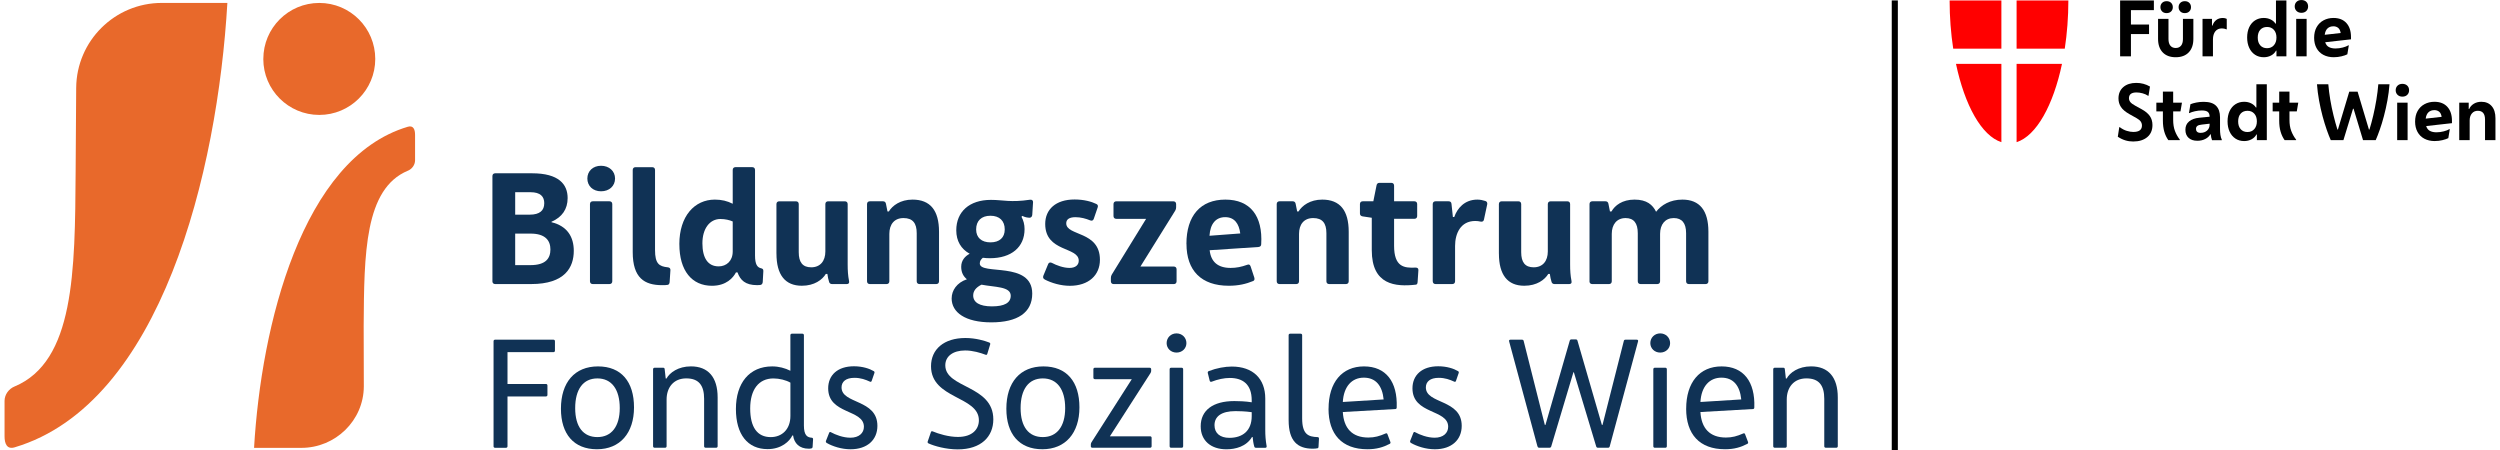 <?xml version="1.0" encoding="UTF-8"?>
<svg width="100px" height="18px" xmlns="http://www.w3.org/2000/svg" id="Logo" viewBox="0 0 989.22 178.71">
  <rect x="749.47" y=".17" width="2.42" height="178.54"></rect>
  <path d="m793.01,19.33V.18h-20.56c0,6.66.51,13.12,1.43,19.16h19.13Z" style="fill:red;"></path>
  <path d="m793.01,25.37h-18.03c3.45,16.36,10.13,28.55,18.03,31.09v-31.09Z" style="fill:red;"></path>
  <path d="m799.05,19.33V.18s20.56,0,20.56,0c0,6.66-.51,13.12-1.43,19.16h-19.13Z" style="fill:red;"></path>
  <path d="m799.05,25.37h18.03c-3.45,16.36-10.13,28.55-18.03,31.09v-31.09Z" style="fill:red;"></path>
  <path d="m840.16,22.37V.18h13.41v3.85h-9.11v5.71h7.19v3.79h-7.19v8.85h-4.29Z"></path>
  <path d="m862.24,22.73c-2.21,0-3.93-.64-5.16-1.92-1.23-1.28-1.85-3.07-1.85-5.36v-7.96h4.14v8.02c0,1.14.25,2.02.75,2.63s1.21.92,2.12.92,1.61-.31,2.12-.92c.5-.61.75-1.49.75-2.63V7.49h4.14v7.96c0,2.29-.62,4.07-1.85,5.36-1.23,1.28-2.96,1.92-5.16,1.92Zm-3.61-17.52c-.75,0-1.35-.22-1.79-.67-.44-.44-.67-1.01-.67-1.7s.22-1.26.67-1.7c.44-.44,1.04-.67,1.79-.67s1.35.22,1.79.67c.44.44.67,1.01.67,1.7s-.22,1.26-.67,1.7c-.44.44-1.04.67-1.79.67Zm7.22,0c-.75,0-1.35-.22-1.79-.67s-.67-1.01-.67-1.7.22-1.26.67-1.7,1.04-.67,1.79-.67,1.35.22,1.79.67c.44.44.67,1.01.67,1.7s-.22,1.26-.67,1.7c-.44.44-1.04.67-1.79.67Z"></path>
  <path d="m872.89,22.37V7.49h3.76v2.69h.18c.33-.99.85-1.74,1.55-2.26.7-.52,1.56-.78,2.59-.78.59,0,1.11.12,1.54.36v4.14h-.18c-.26-.12-.54-.21-.86-.27-.32-.06-.61-.09-.89-.09-1.12,0-2,.4-2.62,1.18-.62.79-.93,1.86-.93,3.23v6.69h-4.14Z"></path>
  <path d="m902.25,22.37v-2.25h-.18c-.43.81-1.08,1.45-1.94,1.91-.86.46-1.83.7-2.92.7-1.32,0-2.48-.33-3.46-.98-.99-.65-1.76-1.56-2.31-2.74s-.83-2.54-.83-4.1.27-2.92.81-4.08c.54-1.16,1.31-2.07,2.31-2.72,1-.65,2.16-.98,3.48-.98,1.01,0,1.92.2,2.75.61.83.4,1.46.95,1.89,1.64h.21V.18h4.14v22.19h-3.96Zm-3.73-3.23c1.12,0,2.03-.39,2.71-1.17s1.02-1.8,1.02-3.06-.34-2.3-1.02-3.06c-.68-.76-1.58-1.14-2.71-1.14s-2.05.38-2.71,1.12c-.66.75-.99,1.79-.99,3.11s.33,2.3.99,3.06c.66.76,1.56,1.14,2.71,1.14Z"></path>
  <path d="m912.16,5.09c-.79,0-1.43-.24-1.92-.72s-.74-1.09-.74-1.82.25-1.36.74-1.83,1.13-.71,1.92-.71,1.46.24,1.94.71.72,1.08.72,1.83-.24,1.34-.72,1.82-1.13.72-1.94.72Zm-2.07,17.28V7.49h4.14v14.88h-4.14Z"></path>
  <path d="m925.06,22.73c-1.62,0-3.01-.32-4.19-.95s-2.08-1.53-2.71-2.69c-.63-1.16-.95-2.52-.95-4.08,0-1.64.33-3.04.99-4.22.66-1.17,1.57-2.08,2.74-2.71,1.16-.63,2.49-.95,3.96-.95,2.19,0,3.9.67,5.12,2.01,1.22,1.34,1.83,3.2,1.83,5.56v.92l-10.24,1.15c.28.91.77,1.55,1.48,1.92.71.38,1.58.56,2.6.56.97,0,1.93-.13,2.9-.38.97-.26,1.7-.54,2.19-.86h.21l-.59,3.55c-.55.3-1.32.56-2.31.8s-2,.36-3.05.36Zm-.24-12.28c-.93,0-1.69.28-2.29.84-.6.56-.97,1.41-1.11,2.53l6.33-.71c-.14-.93-.46-1.6-.98-2.03-.51-.42-1.17-.64-1.95-.64Z"></path>
  <path d="m845.4,56.2c-1.1,0-2.16-.15-3.17-.46s-2-.78-2.99-1.44l.59-3.82h.15c.95.71,1.89,1.21,2.83,1.49.94.29,1.8.43,2.59.43,2.29,0,3.43-.85,3.43-2.54,0-.59-.16-1.12-.49-1.6-.33-.47-.9-.94-1.73-1.39l-2.75-1.54c-1.58-.89-2.7-1.83-3.36-2.83-.66-1-.99-2.12-.99-3.39,0-1.91.64-3.42,1.92-4.53,1.28-1.1,3-1.66,5.15-1.66,1.95,0,3.77.48,5.44,1.45l-.59,3.67h-.15c-.63-.43-1.37-.76-2.22-.99-.85-.23-1.65-.34-2.4-.34-1.99,0-2.99.76-2.99,2.28,0,.55.17,1.06.52,1.51.34.45,1.02.96,2.03,1.51l2.43,1.33c1.52.83,2.62,1.74,3.31,2.74.69,1,1.04,2.19,1.04,3.57,0,2.05-.69,3.66-2.07,4.81s-3.23,1.73-5.53,1.73Z"></path>
  <path d="m863.87,55.66h-4.56c-.71-.99-1.25-2.12-1.61-3.39s-.55-2.72-.55-4.33v-3.7h-2.6v-3.46h2.6v-4.41h4.08v4.41h3.49l-.59,3.46h-2.9v3.37c0,1.68.23,3.14.7,4.38.46,1.24,1.11,2.4,1.94,3.46v.21Z"></path>
  <path d="m870.79,55.9c-1.44,0-2.58-.38-3.43-1.15-.85-.77-1.27-1.84-1.27-3.23s.49-2.51,1.48-3.31,2.32-1.29,4-1.45l4.14-.41v-.03c0-.81-.22-1.42-.67-1.83-.44-.41-1.26-.62-2.44-.62-.89,0-1.79.1-2.71.31-.92.21-1.65.45-2.21.73h-.18l.59-3.52c.63-.26,1.41-.48,2.34-.67.93-.19,1.9-.28,2.93-.28,2.23,0,3.87.52,4.91,1.57,1.04,1.05,1.57,2.56,1.57,4.56v4.73c0,.77.05,1.53.16,2.28.11.75.29,1.38.55,1.89v.21h-3.88c-.12-.3-.23-.67-.33-1.11-.1-.44-.16-.85-.18-1.23h-.18c-.38.73-1.03,1.34-1.95,1.83-.93.49-2.01.74-3.25.74Zm-.5-4.67c0,.43.14.8.43,1.09s.75.44,1.41.44c1.03,0,1.88-.3,2.56-.9.68-.6,1.02-1.4,1.02-2.38v-.36l-3.14.36c-.79.08-1.37.25-1.73.52s-.55.68-.55,1.23Z"></path>
  <path d="m894.47,55.66v-2.25h-.18c-.43.81-1.08,1.45-1.94,1.91-.86.46-1.83.7-2.92.7-1.32,0-2.48-.33-3.46-.98-.99-.65-1.76-1.56-2.31-2.74-.55-1.17-.83-2.54-.83-4.1s.27-2.92.81-4.08c.54-1.16,1.31-2.07,2.31-2.72s2.16-.98,3.48-.98c1.01,0,1.92.2,2.75.61s1.46.95,1.89,1.64h.21v-9.2h4.14v22.19h-3.97Zm-3.73-3.23c1.12,0,2.03-.39,2.71-1.17s1.02-1.8,1.02-3.06-.34-2.3-1.02-3.06c-.68-.76-1.58-1.14-2.71-1.14s-2.05.38-2.71,1.12c-.66.75-.99,1.79-.99,3.11s.33,2.3.99,3.06c.66.76,1.56,1.14,2.71,1.14Z"></path>
  <path d="m910.06,55.66h-4.56c-.71-.99-1.25-2.12-1.61-3.39-.37-1.27-.55-2.72-.55-4.33v-3.7h-2.6v-3.46h2.6v-4.41h4.08v4.41h3.49l-.59,3.46h-2.9v3.37c0,1.68.23,3.14.7,4.38.46,1.24,1.11,2.4,1.94,3.46v.21Z"></path>
  <path d="m928.85,55.66h-5.03c-.49-1.1-1.03-2.47-1.6-4.1s-1.12-3.44-1.66-5.43c-.53-1.99-1-4.07-1.39-6.23-.4-2.16-.67-4.31-.83-6.44h4.5c.16,1.97.42,4.02.78,6.16s.79,4.21,1.29,6.23,1.01,3.88,1.54,5.58h.21l4.5-15.03h3.31l4.5,15.03h.21c.53-1.7,1.04-3.56,1.51-5.58s.89-4.1,1.24-6.23c.35-2.13.61-4.18.77-6.16h4.44c-.16,2.13-.43,4.28-.83,6.44-.4,2.16-.86,4.24-1.39,6.23-.53,1.99-1.08,3.8-1.66,5.43s-1.1,2.99-1.6,4.1h-5.03l-3.76-12.49h-.21l-3.82,12.49Z"></path>
  <path d="m952.26,38.38c-.79,0-1.43-.24-1.92-.72s-.74-1.09-.74-1.82.25-1.36.74-1.83,1.13-.71,1.92-.71,1.46.24,1.94.71.72,1.08.72,1.83-.24,1.34-.72,1.82-1.13.72-1.94.72Zm-2.07,17.28v-14.88h4.14v14.88h-4.14Z"></path>
  <path d="m965.16,56.02c-1.62,0-3.01-.32-4.19-.95s-2.08-1.53-2.71-2.69c-.63-1.16-.95-2.52-.95-4.08,0-1.64.33-3.04.99-4.22.66-1.17,1.57-2.08,2.74-2.71,1.16-.63,2.49-.95,3.96-.95,2.19,0,3.9.67,5.12,2.01,1.22,1.34,1.83,3.2,1.83,5.56v.92l-10.24,1.15c.28.91.77,1.55,1.48,1.92.71.38,1.58.56,2.6.56.97,0,1.93-.13,2.9-.38.97-.26,1.7-.54,2.19-.86h.21l-.59,3.55c-.55.3-1.32.56-2.31.8s-2,.36-3.05.36Zm-.24-12.28c-.93,0-1.69.28-2.29.84-.6.56-.97,1.41-1.11,2.53l6.33-.71c-.14-.93-.46-1.6-.98-2.03-.51-.42-1.17-.64-1.95-.64Z"></path>
  <path d="m974.84,55.66v-14.88h3.76v2.51h.18c.38-.87.99-1.56,1.85-2.09.86-.52,1.86-.78,3-.78,1.74,0,3.1.58,4.1,1.73,1,1.15,1.49,2.76,1.49,4.81v8.7h-4.14v-8.17c0-2.33-.96-3.49-2.87-3.49-.97,0-1.75.34-2.34,1.04-.59.69-.89,1.61-.89,2.75v7.87h-4.14Z"></path>
  <path d="m102.76,23.41c0,12.28,9.96,22.23,22.23,22.23s22.23-9.95,22.23-22.23S137.28,1.17,125,1.17s-22.23,9.95-22.23,22.23" style="fill:#e8692b;"></path>
  <path d="m160.16,67.81c1.67-.7,2.86-2.33,2.87-4.14v-10.1c.01-2.24-.73-3.87-2.88-3.23-42.12,12.53-58.24,79.11-61.06,127.52h18.81c13.5,0,24.7-10.85,24.78-24.36l-.06-24.09c.19-28.71.36-54.42,17.53-61.61" style="fill:#e8692b;"></path>
  <path d="m3.97,153.49c23.77-9.94,24-45.53,24.26-85.27l.22-33.28c.12-18.69,15.31-33.78,34-33.78h26.04c-3.91,67-26.22,159.15-84.51,176.5-2.97.88-4-1.37-3.98-4.47v-13.99c.02-2.51,1.66-4.75,3.97-5.72" style="fill:#e8692b;"></path>
  <path d="m193.75,111.71v-41.79c0-.67.43-1.1,1.1-1.1h14.66c10.63,0,14.11,4.4,14.11,9.84,0,4.4-2.2,7.58-6.42,9.41v.18c6.35,1.53,8.86,5.93,8.86,11.36,0,6.54-3.48,13.2-16.92,13.2h-14.3c-.67,0-1.1-.43-1.1-1.1Zm20.59-30.98c0-2.69-1.53-4.4-5.5-4.4h-6.05v8.92h5.74c4.09,0,5.8-1.71,5.8-4.52Zm-5.5,24.56c6.17,0,7.94-2.75,7.94-6.23s-1.96-6.29-7.88-6.29h-6.11v12.52h6.05Z" style="fill:#103255;"></path>
  <path d="m231.45,70.9c0-2.99,2.26-5.07,5.44-5.07s5.56,2.08,5.56,5.07-2.32,5.07-5.56,5.07-5.44-2.14-5.44-5.07Zm1.04,40.81v-30.67c0-.67.43-1.1,1.1-1.1h6.66c.67,0,1.1.43,1.1,1.1v30.67c0,.67-.43,1.1-1.1,1.1h-6.66c-.67,0-1.1-.43-1.1-1.1Z" style="fill:#103255;"></path>
  <path d="m249.47,100.11v-32.62c0-.67.43-1.1,1.1-1.1h6.66c.67,0,1.1.43,1.1,1.1v31.83c0,5.38,1.59,6.48,5.07,6.84.73.06,1.1.49,1.04,1.16l-.31,4.71c-.06.61-.31,1.04-.79,1.1-.61.12-1.41.12-2.2.12-7.03,0-11.67-2.87-11.67-13.14Z" style="fill:#103255;"></path>
  <path d="m267.98,96.99c0-11.18,6.05-17.72,14.11-17.72,2.69,0,4.95.55,7.09,1.65v-13.44c0-.67.43-1.1,1.1-1.1h6.66c.67,0,1.1.43,1.1,1.1v33.97c0,3.61.92,4.71,2.32,5.07.67.12,1.04.43.98,1.16l-.24,4.34c-.06.61-.37,1.1-1.04,1.16-.43.06-.85.06-1.16.06-4.77,0-6.72-2.02-7.82-5.07h-.61c-1.1,2.14-3.85,5.32-9.53,5.32-7.94,0-12.95-5.93-12.95-16.5Zm15.58,8.8c3.12,0,5.62-2.14,5.62-5.93v-11.91c-1.22-.55-2.99-.98-4.89-.98-4.22,0-7.15,3.79-7.15,9.65s2.2,9.16,6.42,9.16Z" style="fill:#103255;"></path>
  <path d="m306.54,100.72v-19.67c0-.67.43-1.1,1.1-1.1h6.66c.67,0,1.1.43,1.1,1.1v19.12c0,3.97,1.53,5.99,4.95,5.99,3.6,0,5.62-2.5,5.62-6.29v-18.82c0-.67.43-1.1,1.1-1.1h6.66c.67,0,1.1.43,1.1,1.1v23.95c0,2.38.12,4.46.55,6.6.18.79-.18,1.22-.92,1.22h-5.8c-.61,0-1.1-.31-1.22-.92-.31-.92-.49-1.89-.67-3.12h-.61c-1.41,2.32-4.52,4.7-9.53,4.7-6.66,0-10.08-4.34-10.08-12.77Z" style="fill:#103255;"></path>
  <path d="m342.52,111.71v-30.67c0-.67.43-1.1,1.1-1.1h5.25c.67,0,1.04.37,1.16.98l.61,3.05h.55c1.41-2.32,4.58-4.7,9.41-4.7,7.03,0,10.51,4.28,10.51,12.77v19.67c0,.67-.43,1.1-1.1,1.1h-6.66c-.67,0-1.1-.43-1.1-1.1v-19.12c0-3.97-1.59-5.99-5.25-5.99s-5.62,2.5-5.62,6.29v18.82c0,.67-.43,1.1-1.1,1.1h-6.66c-.67,0-1.1-.43-1.1-1.1Z" style="fill:#103255;"></path>
  <path d="m376.13,118.49c0-3.12,2.02-6.23,6.05-7.58-1.34-1.1-2.26-2.63-2.26-4.95,0-2.57,1.53-4.22,3.36-5.19-3.42-1.89-5.32-5.07-5.32-9.29,0-7.45,5.25-12.1,13.75-12.1,4.89,0,7.76,1.1,15.52-.06.79-.12,1.28.31,1.22,1.04l-.31,4.95c-.06.61-.37,1.1-.98,1.16-.86,0-1.89-.18-2.99-.73l-.31.37c.79,1.41,1.22,3.05,1.22,4.89,0,7.15-5.25,11.55-13.75,11.55-.98,0-1.89-.06-2.81-.18-.73.61-1.22,1.28-1.22,2.26,0,4.83,20.83-1.1,20.83,11.97,0,7.58-5.87,11.42-16.25,11.42s-15.76-3.97-15.76-9.53Zm16.01,3.18c4.95,0,7.45-1.41,7.45-4.22,0-3.73-6.29-3.36-11.61-4.4-2.26,1.1-3.3,2.57-3.3,4.28,0,2.75,2.5,4.34,7.45,4.34Zm-.61-25.42c3.6,0,5.68-1.89,5.68-5.13,0-3.42-2.08-5.44-5.68-5.44s-5.68,2.02-5.68,5.44c0,3.24,2.14,5.13,5.68,5.13Z" style="fill:#103255;"></path>
  <path d="m413.09,110.98c-.61-.31-.79-.79-.55-1.47l1.89-4.58c.24-.67.79-.85,1.47-.55,1.83.98,4.58,2.02,7.03,2.02s3.67-1.22,3.67-2.87c0-5.62-13.32-3.3-13.32-14.6,0-5.74,4.15-9.71,11.67-9.71,3.73,0,6.72.85,8.61,1.77.61.24.79.79.55,1.41l-1.53,4.46c-.24.73-.73.92-1.41.67-1.77-.73-3.79-1.28-5.87-1.28-2.63,0-3.67.98-3.67,2.44,0,5.13,13.38,2.93,13.38,14.48,0,6.11-4.46,10.33-11.97,10.33-3.54,0-7.27-1.1-9.96-2.5Z" style="fill:#103255;"></path>
  <path d="m439.36,111.71v-1.34c0-.49.12-.92.37-1.34l13.62-22.12h-11.85c-.67,0-1.1-.43-1.1-1.1v-4.76c0-.67.43-1.1,1.1-1.1h22.67c.67,0,1.1.43,1.1,1.1v1.28c0,.49-.12.92-.37,1.34l-13.81,22.18h13.26c.67,0,1.1.43,1.1,1.1v4.77c0,.67-.43,1.1-1.1,1.1h-23.89c-.67,0-1.1-.43-1.1-1.1Z" style="fill:#103255;"></path>
  <path d="m469.36,96.87c0-11.24,5.62-17.6,15.46-17.6s14.91,6.42,14.24,17.72c0,.67-.43,1.04-1.1,1.1l-19.37,1.28c.49,4.58,3.24,7.03,8.31,7.03,2.32,0,4.34-.43,6.54-1.22.67-.31,1.16-.12,1.41.61l1.47,4.46c.18.67.06,1.1-.43,1.34-2.81,1.16-5.8,1.89-9.71,1.89-10.88,0-16.8-5.99-16.8-16.62Zm21.38-4.15c-.49-3.91-2.32-6.48-5.99-6.48s-5.93,2.57-6.23,7.39l12.22-.92Z" style="fill:#103255;"></path>
  <path d="m505.22,111.71v-30.67c0-.67.43-1.1,1.1-1.1h5.25c.67,0,1.04.37,1.16.98l.61,3.05h.55c1.41-2.32,4.58-4.7,9.41-4.7,7.03,0,10.51,4.28,10.51,12.77v19.67c0,.67-.43,1.1-1.1,1.1h-6.66c-.67,0-1.1-.43-1.1-1.1v-19.12c0-3.97-1.59-5.99-5.25-5.99s-5.62,2.5-5.62,6.29v18.82c0,.67-.43,1.1-1.1,1.1h-6.66c-.67,0-1.1-.43-1.1-1.1Z" style="fill:#103255;"></path>
  <path d="m542.98,86.48l-3.67-.55c-.67-.12-1.04-.49-1.04-1.16v-3.73c0-.67.43-1.1,1.1-1.1h4.22l1.28-6.35c.12-.61.49-.98,1.16-.98h4.7c.67,0,1.1.43,1.1,1.1v6.23h8.07c.67,0,1.1.43,1.1,1.1v4.76c0,.67-.43,1.1-1.1,1.1h-8.07v10.69c0,8.37,3.91,8.92,8.55,8.68.73,0,1.16.31,1.1,1.1l-.31,4.64c-.06.67-.24.98-.67,1.04-8.19.92-17.53.12-17.53-13.69v-12.89Z" style="fill:#103255;"></path>
  <path d="m567.18,111.71v-30.67c0-.67.43-1.1,1.1-1.1h5.19c.67,0,1.1.31,1.16,1.04l.55,5.19h.55c1.16-3.36,4.03-6.9,9.17-6.9,1.1,0,2.26.24,3.18.55.61.18.86.73.73,1.34l-1.28,5.99c-.12.73-.61.98-1.34.86-.67-.18-1.47-.25-2.14-.25-5.87,0-8,5.07-8,9.9v14.05c0,.67-.43,1.1-1.1,1.1h-6.66c-.67,0-1.1-.43-1.1-1.1Z" style="fill:#103255;"></path>
  <path d="m593.45,100.72v-19.67c0-.67.43-1.1,1.1-1.1h6.66c.67,0,1.1.43,1.1,1.1v19.12c0,3.97,1.53,5.99,4.95,5.99,3.6,0,5.62-2.5,5.62-6.29v-18.82c0-.67.43-1.1,1.1-1.1h6.66c.67,0,1.1.43,1.1,1.1v23.95c0,2.38.12,4.46.55,6.6.18.79-.18,1.22-.92,1.22h-5.8c-.61,0-1.1-.31-1.22-.92-.31-.92-.49-1.89-.67-3.12h-.61c-1.41,2.32-4.52,4.7-9.53,4.7-6.66,0-10.08-4.34-10.08-12.77Z" style="fill:#103255;"></path>
  <path d="m629.44,111.71v-30.67c0-.67.43-1.1,1.1-1.1h5.25c.67,0,1.04.37,1.16.98l.61,3.05h.61c1.34-2.38,4.28-4.7,9.16-4.7s7.21,2.08,8.55,4.83c2.08-2.69,5.56-4.83,10.45-4.83,6.84,0,10.33,4.28,10.33,12.77v19.67c0,.67-.43,1.1-1.1,1.1h-6.66c-.67,0-1.1-.43-1.1-1.1v-19.12c0-3.97-1.65-5.99-4.89-5.99-3.42,0-5.44,2.5-5.44,6.29v18.82c0,.67-.43,1.1-1.1,1.1h-6.66c-.67,0-1.1-.43-1.1-1.1v-19.12c0-3.97-1.59-5.99-4.83-5.99-3.48,0-5.5,2.5-5.5,6.29v18.82c0,.67-.43,1.1-1.1,1.1h-6.66c-.67,0-1.1-.43-1.1-1.1Z" style="fill:#103255;"></path>
  <path d="m194.2,177.22v-41.72c0-.36.24-.6.6-.6h23.18c.36,0,.6.24.6.6v3.75c0,.36-.24.6-.6.6h-18.24v12.64h15.26c.36,0,.6.24.6.6v3.75c0,.36-.24.6-.6.6h-15.26v19.79c0,.36-.24.6-.6.6h-4.35c-.36,0-.6-.24-.6-.6Z" style="fill:#103255;"></path>
  <path d="m220.96,162.32c0-10.49,5.48-16.81,14.72-16.81s14.3,6.08,14.3,16.27-5.54,16.63-14.72,16.63-14.3-6.02-14.3-16.09Zm23.36-.24c0-7.45-3.22-11.8-8.88-11.8s-8.82,4.35-8.82,11.8,3.22,11.5,8.82,11.5,8.88-4.23,8.88-11.5Z" style="fill:#103255;"></path>
  <path d="m257.55,177.22v-30.58c0-.36.24-.6.6-.6h3.4c.36,0,.54.12.6.54l.42,3.75h.3c1.31-2.38,4.71-4.83,9.71-4.83,6.85,0,10.61,4.29,10.61,12.34v19.37c0,.36-.24.6-.6.6h-4.17c-.36,0-.6-.24-.6-.6v-18.83c0-5.25-2.03-8.11-7.09-8.11s-7.81,3.63-7.81,8.4v18.54c0,.36-.24.6-.6.6h-4.17c-.36,0-.6-.24-.6-.6Z" style="fill:#103255;"></path>
  <path d="m290.45,162.44c0-10.37,5.36-16.93,14.42-16.93,2.62,0,5.07.66,7.21,1.73v-14.12c0-.36.24-.6.6-.6h4.17c.36,0,.6.24.6.6v35.88c0,3.93,1.37,4.71,3.1,4.83.36,0,.54.24.54.6l-.18,2.98c0,.3-.18.6-.48.66-.42.12-.83.12-1.07.12-3.7,0-5.78-2.15-6.2-5.25h-.3c-1.07,2.27-4.29,5.42-9.83,5.42-7.93,0-12.58-5.84-12.58-15.91Zm13.83,11.15c4.41,0,7.81-3.04,7.81-8.4v-13.23c-1.73-1.01-4.41-1.67-6.73-1.67-5.9,0-9.24,4.47-9.24,11.92s2.8,11.38,8.17,11.38Z" style="fill:#103255;"></path>
  <path d="m326.51,175.91c-.3-.18-.42-.54-.3-.83l1.25-3.16c.12-.36.42-.48.77-.24,1.73.95,4.77,2.15,7.69,2.15,3.4,0,5.36-1.85,5.36-4.35,0-7.03-14.19-4.83-14.19-15.26,0-5.25,3.75-8.76,10.25-8.76,3.4,0,6.2.95,7.81,1.91.3.12.42.48.3.77l-1.07,3.1c-.12.42-.42.48-.77.3-1.67-.77-3.58-1.49-6.08-1.49-3.46,0-5.13,1.55-5.13,3.81,0,6.68,14.24,4.59,14.24,15.26,0,5.54-3.99,9.3-10.67,9.3-3.64,0-7.15-1.19-9.48-2.5Z" style="fill:#103255;"></path>
  <path d="m366.92,176.08c-.3-.12-.42-.48-.3-.77l1.25-3.64c.12-.42.36-.48.72-.36,2.38,1.01,6.38,2.21,10.01,2.21,5.72,0,8.34-3.04,8.34-6.62,0-9.66-19.01-8.4-19.01-21.46,0-6.73,5.13-11.21,13.65-11.21,4.05,0,7.63,1.07,9.48,1.79.36.18.48.42.36.77l-1.13,3.7c-.12.42-.36.54-.77.36-1.91-.72-4.95-1.67-8.05-1.67-4.83,0-7.87,2.32-7.87,5.9,0,9.18,19.07,7.81,19.07,21.46,0,6.85-4.83,11.92-14.13,11.92-4.65,0-9.3-1.31-11.62-2.38Z" style="fill:#103255;"></path>
  <path d="m397.85,162.32c0-10.49,5.48-16.81,14.72-16.81s14.3,6.08,14.3,16.27-5.54,16.63-14.72,16.63-14.3-6.02-14.3-16.09Zm23.36-.24c0-7.45-3.22-11.8-8.88-11.8s-8.82,4.35-8.82,11.8,3.22,11.5,8.82,11.5,8.88-4.23,8.88-11.5Z" style="fill:#103255;"></path>
  <path d="m431.4,177.22v-.78c0-.24.12-.54.24-.77l16.03-25.09h-14.66c-.36,0-.6-.24-.6-.6v-3.34c0-.36.24-.6.6-.6h21.75c.36,0,.6.24.6.6v.71c0,.24-.12.54-.24.77l-16.15,25.15h15.97c.36,0,.6.24.6.6v3.34c0,.36-.24.6-.6.6h-22.95c-.36,0-.6-.24-.6-.6Z" style="fill:#103255;"></path>
  <path d="m461.5,136.27c0-2.21,1.73-3.87,3.93-3.87s3.93,1.67,3.93,3.87c0,2.09-1.67,3.75-3.93,3.75s-3.93-1.67-3.93-3.75Zm1.19,40.95v-30.58c0-.36.24-.6.6-.6h4.17c.36,0,.6.24.6.6v30.58c0,.36-.24.6-.6.6h-4.17c-.36,0-.6-.24-.6-.6Z" style="fill:#103255;"></path>
  <path d="m475.03,169.29c0-6.32,4.83-10.01,13.35-10.01,1.49,0,4.35.06,6.91.48v-.78c0-6.5-3.7-8.88-8.7-8.88-2.26,0-4.77.54-7.21,1.49-.36.12-.66,0-.77-.36l-.77-3.1c-.06-.36.06-.6.42-.77,3.1-1.19,6.44-1.79,9.12-1.79,8.4,0,13.29,4.83,13.29,12.7v12.4c0,2.26.12,4.11.54,6.5.06.42-.12.66-.54.66h-3.7c-.36,0-.6-.18-.66-.48-.36-1.19-.54-2.56-.66-3.81h-.24c-2.27,3.81-6.56,4.89-10.19,4.89-6.08,0-10.19-3.4-10.19-9.12Zm11.38,4.59c5.19,0,8.88-2.74,8.88-8.64v-1.55c-2.44-.36-5.19-.42-6.44-.42-5.66,0-8.34,2.15-8.34,5.6,0,3.16,2.21,5.01,5.9,5.01Z" style="fill:#103255;"></path>
  <path d="m509.95,166.85v-33.73c0-.36.24-.6.6-.6h4.17c.36,0,.6.24.6.6v33.02c0,6.5,2.56,7.33,6.14,7.45.36,0,.54.24.54.6l-.18,3.22c0,.36-.12.54-.36.6-.54.12-1.19.18-1.91.18-6.02,0-9.6-2.98-9.6-11.32Z" style="fill:#103255;"></path>
  <path d="m525.81,162.32c0-10.49,5.36-16.81,14.07-16.81s13.35,6.08,12.99,16.27c0,.42-.18.66-.54.66l-20.86,1.19c.36,6.44,3.7,10.13,10.13,10.13,2.5,0,4.41-.54,6.85-1.61.36-.18.66-.06.77.36l1.13,2.98c.12.3.06.6-.24.77-2.62,1.37-5.25,2.15-8.88,2.15-10.19,0-15.44-6.02-15.44-16.09Zm21.87-3.7c-.54-5.42-3.1-8.64-7.87-8.64s-7.99,3.52-8.34,9.66l16.21-1.01Z" style="fill:#103255;"></path>
  <path d="m558.53,175.91c-.3-.18-.42-.54-.3-.83l1.25-3.16c.12-.36.42-.48.78-.24,1.73.95,4.77,2.15,7.69,2.15,3.4,0,5.36-1.85,5.36-4.35,0-7.03-14.18-4.83-14.18-15.26,0-5.25,3.75-8.76,10.25-8.76,3.4,0,6.2.95,7.81,1.91.3.12.42.48.3.77l-1.07,3.1c-.12.42-.42.48-.77.3-1.67-.77-3.58-1.49-6.08-1.49-3.46,0-5.12,1.55-5.12,3.81,0,6.68,14.24,4.59,14.24,15.26,0,5.54-3.99,9.3-10.67,9.3-3.64,0-7.15-1.19-9.48-2.5Z" style="fill:#103255;"></path>
  <path d="m608.77,177.28l-11.26-41.72c-.12-.42.12-.66.54-.66h4.59c.36,0,.6.18.66.54l8.4,33.32h.24l9.66-33.5c.12-.3.3-.48.66-.48h1.73c.36,0,.54.18.66.48l9.71,33.5h.24l8.46-33.32c.06-.36.3-.54.66-.54h4.47c.42,0,.66.24.54.66l-11.26,41.72c-.06.3-.3.54-.66.54h-3.99c-.36,0-.6-.18-.71-.48l-8.88-29.5h-.18l-8.82,29.5c-.12.3-.36.48-.71.48h-4.05c-.36,0-.6-.24-.66-.54Z" style="fill:#103255;"></path>
  <path d="m653.59,136.27c0-2.21,1.73-3.87,3.93-3.87s3.93,1.67,3.93,3.87c0,2.09-1.67,3.75-3.93,3.75s-3.93-1.67-3.93-3.75Zm1.19,40.95v-30.58c0-.36.24-.6.6-.6h4.17c.36,0,.6.24.6.6v30.58c0,.36-.24.6-.6.6h-4.17c-.36,0-.6-.24-.6-.6Z" style="fill:#103255;"></path>
  <path d="m667.83,162.32c0-10.49,5.36-16.81,14.07-16.81s13.35,6.08,12.99,16.27c0,.42-.18.66-.54.66l-20.86,1.19c.36,6.44,3.7,10.13,10.13,10.13,2.5,0,4.41-.54,6.85-1.61.36-.18.66-.06.78.36l1.13,2.98c.12.3.06.6-.24.77-2.62,1.37-5.25,2.15-8.88,2.15-10.19,0-15.44-6.02-15.44-16.09Zm21.87-3.7c-.54-5.42-3.1-8.64-7.87-8.64s-7.99,3.52-8.34,9.66l16.21-1.01Z" style="fill:#103255;"></path>
  <path d="m702.4,177.22v-30.58c0-.36.24-.6.6-.6h3.4c.36,0,.54.12.6.54l.42,3.75h.3c1.31-2.38,4.71-4.83,9.71-4.83,6.85,0,10.61,4.29,10.61,12.34v19.37c0,.36-.24.6-.6.6h-4.17c-.36,0-.6-.24-.6-.6v-18.83c0-5.25-2.03-8.11-7.09-8.11s-7.81,3.63-7.81,8.4v18.54c0,.36-.24.6-.6.6h-4.17c-.36,0-.6-.24-.6-.6Z" style="fill:#103255;"></path>
</svg>
